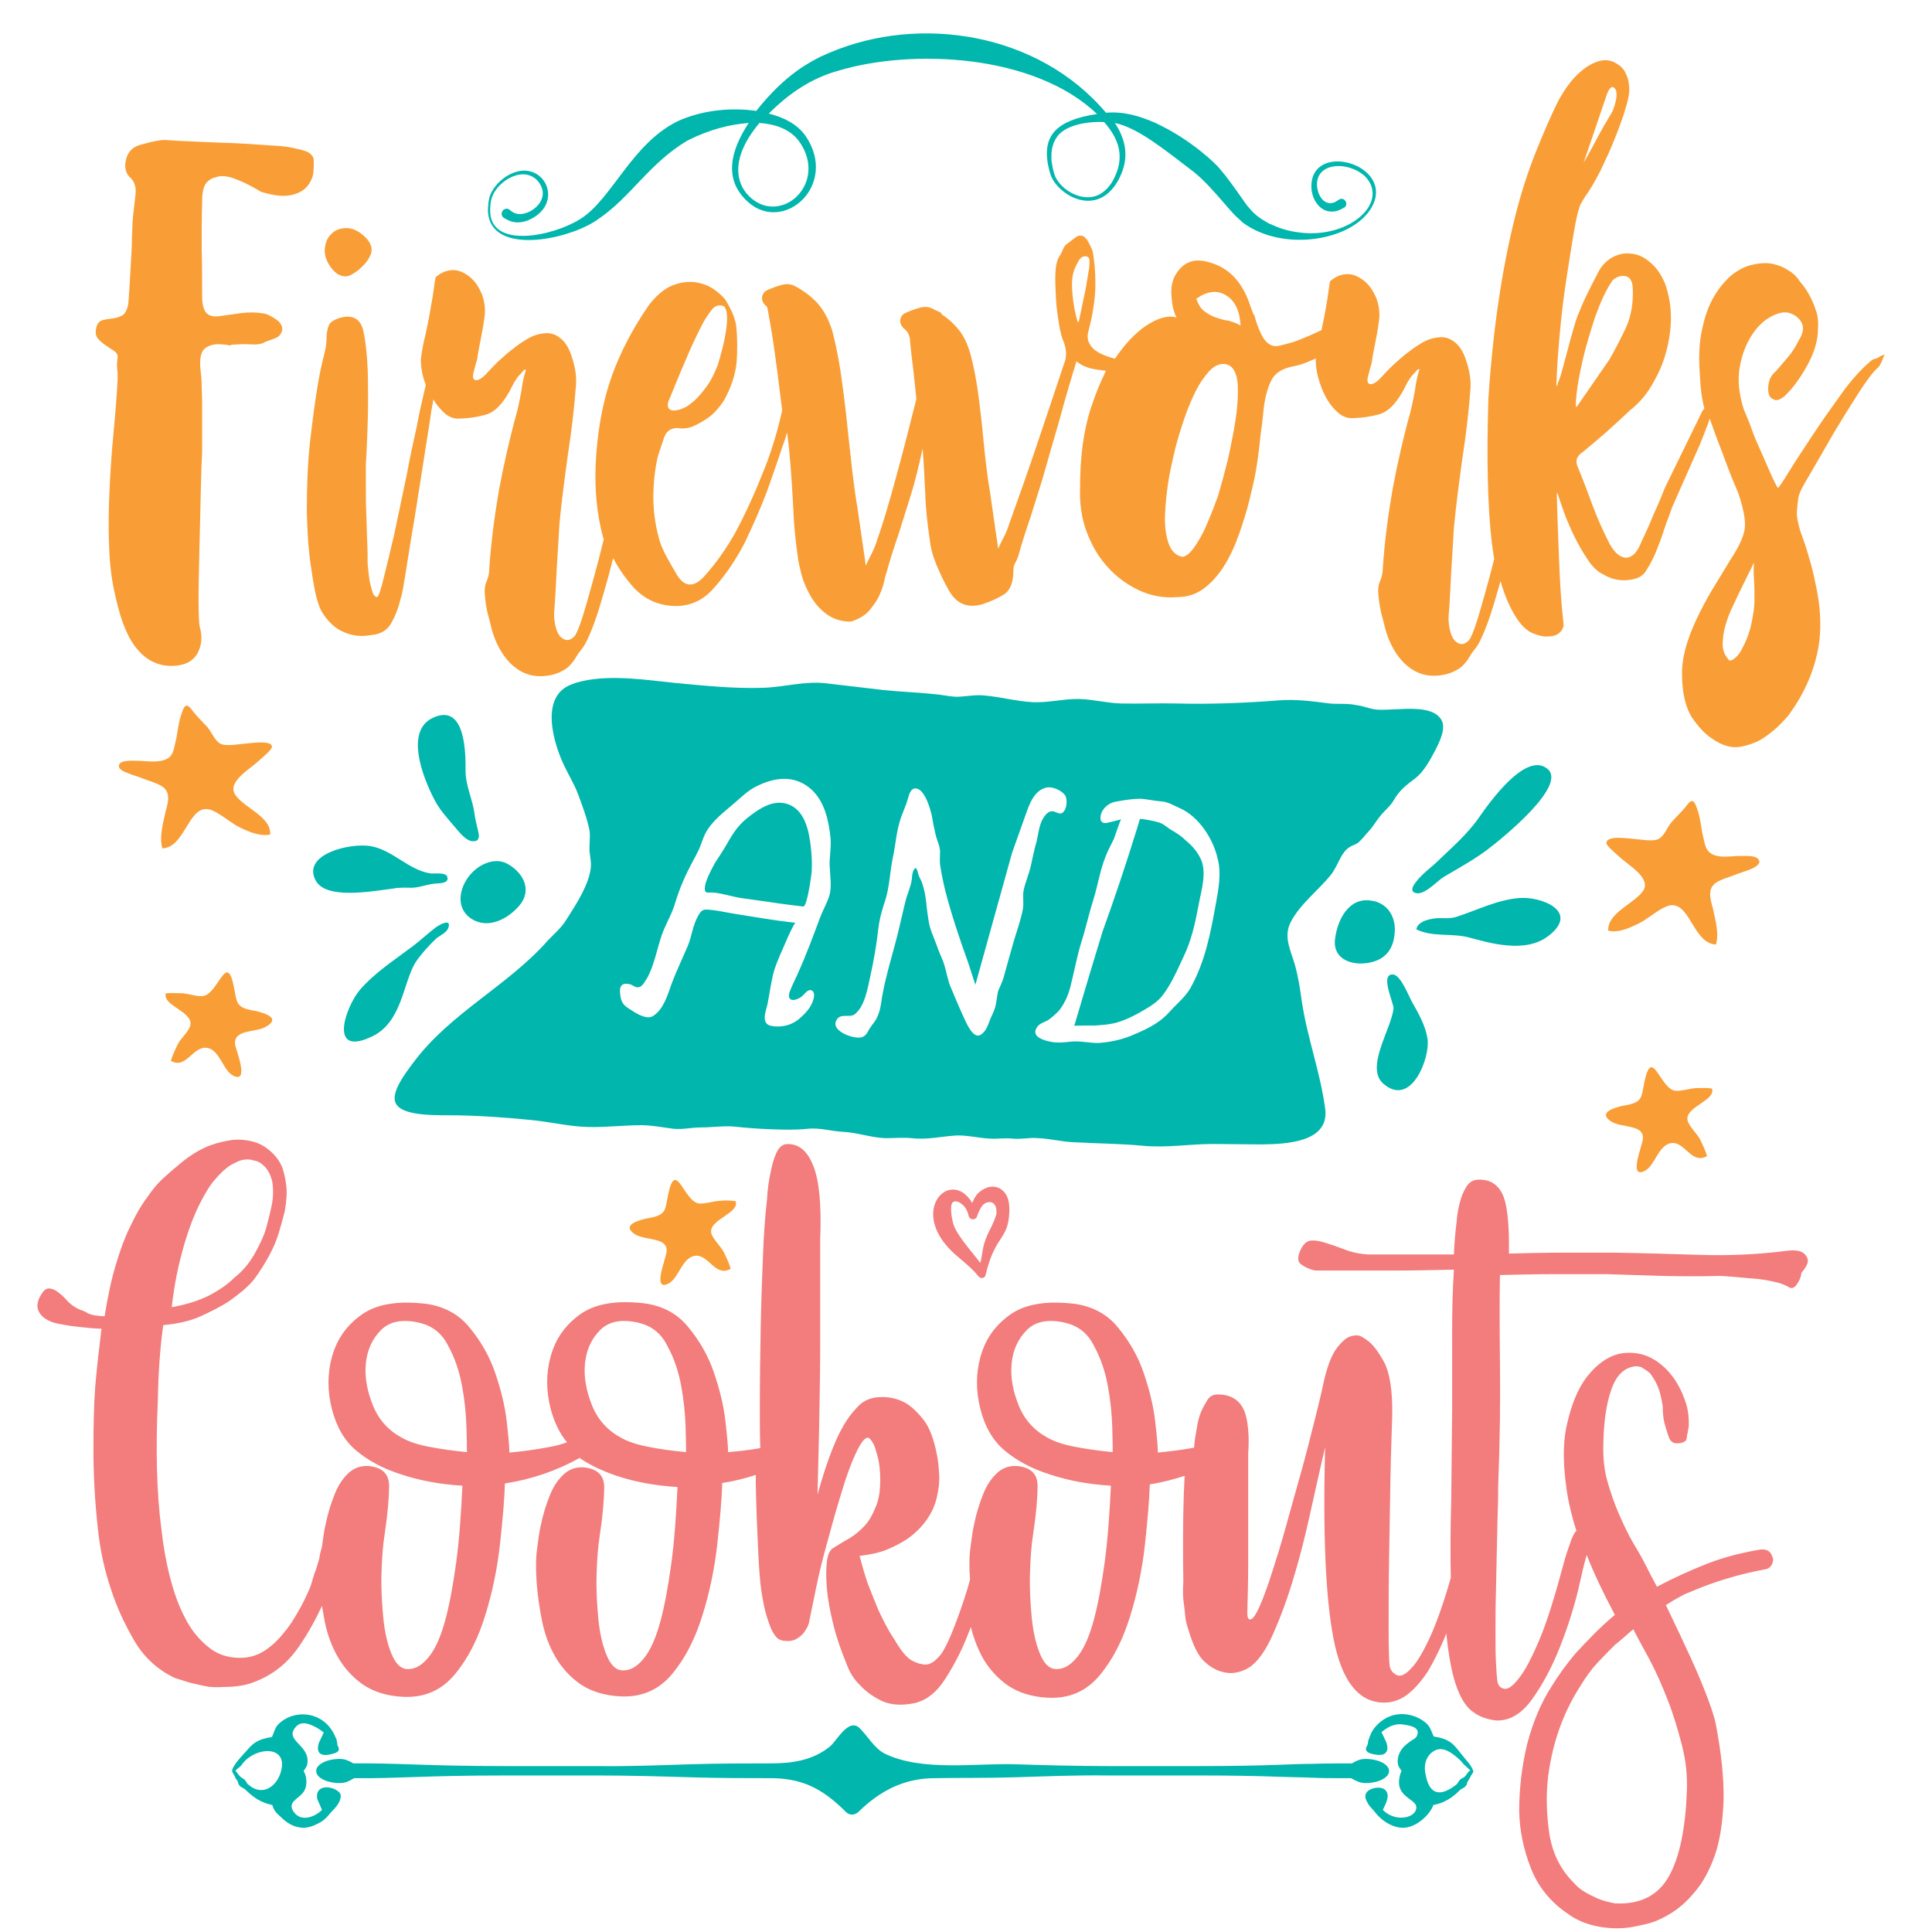<?xml version="1.0" encoding="utf-8"?>
<!-- Generator: Adobe Illustrator 18.0.0, SVG Export Plug-In . SVG Version: 6.00 Build 0)  -->
<!DOCTYPE svg PUBLIC "-//W3C//DTD SVG 1.1//EN" "http://www.w3.org/Graphics/SVG/1.1/DTD/svg11.dtd">
<svg version="1.1" id="Layer_1" xmlns="http://www.w3.org/2000/svg" xmlns:xlink="http://www.w3.org/1999/xlink" x="0px" y="0px"
	 viewBox="0 0 432 432" enable-background="new 0 0 432 432" xml:space="preserve">
<path fill="#F99E36" d="M68.9,41.4c-0.8,1.1-2,1.8-3.7,2.2c-1.7,0.4-3.9,0.2-6.8-0.7c-2.3-1.4-4.4-2.4-6.1-3
	c-1.7-0.6-3.1-0.7-4.2-0.2c-0.4,0-1,0.3-1.8,1c-0.7,0.7-1.1,2.1-1.1,4.2c-0.1,4-0.1,7.6-0.1,10.7c0.1,3.2,0.1,6.7,0.1,10.7
	c0,1.6,0.3,2.8,0.8,3.5c0.5,0.7,1.5,1.1,3,0.9c1.7-0.2,3.4-0.5,5-0.7c1.7-0.2,3.3-0.2,5,0.1c0.7,0.1,1.7,0.6,2.7,1.3
	c1.1,0.7,1.5,1.6,1.4,2.4c-0.2,0.9-0.7,1.5-1.5,1.8c-0.8,0.3-1.5,0.6-2.2,0.8C58.5,77,57.3,77.1,56,77c-1.3-0.1-2.8,0-4.6,0.1
	c0.4,0,0.5,0,0.2,0.1c-0.3,0.1-0.6,0-0.9-0.1c-1-0.1-1.8-0.2-2.6-0.1c-0.7,0.1-1.4,0.3-2,0.7c-0.6,0.4-1,1-1.2,1.9
	c-0.2,0.9-0.2,2.1,0,3.7c0.1,0.6,0.2,1.8,0.2,3.5c0.1,1.7,0.1,3.5,0.1,5.3c0,1.9,0,3.6,0,5.3c0,1.7,0,2.9,0,3.6
	c-0.1,1.7-0.2,4.7-0.3,8.8c-0.1,4.1-0.2,8.3-0.3,12.6c-0.1,4.3-0.2,8.2-0.2,11.7c0,3.5,0.1,5.5,0.3,6.2c0.6,2.1,0.4,4.1-0.6,5.9
	c-1.1,1.8-3,2.7-5.8,2.7c-2.9,0-5.4-1.2-7.4-3.5c-2.1-2.3-3.8-6.2-5-11.7c-0.9-3.6-1.4-7.5-1.5-11.7c-0.2-4.2-0.1-8.4,0.1-12.7
	c0.2-4.3,0.5-8.5,0.9-12.7c0.4-4.2,0.7-8,0.9-11.7c0-1,0-1.8-0.1-2.5c-0.1-0.7,0-1.6,0.1-2.7c0-0.5-0.3-0.9-0.9-1.3
	c-0.6-0.4-1.2-0.8-1.8-1.2c-0.6-0.4-1.2-0.9-1.7-1.5c-0.5-0.6-0.6-1.3-0.4-2.3c0.2-1,0.7-1.6,1.4-1.8c0.7-0.2,1.5-0.3,2.3-0.4
	c0.8-0.1,1.5-0.3,2.2-0.7c0.6-0.4,1.1-1.3,1.3-2.7c0.1-1.2,0.2-2.7,0.3-4.4c0.1-1.7,0.2-3.4,0.3-5.1c0.1-1.7,0.2-3.5,0.2-5.1
	c0.1-1.7,0.1-3.1,0.2-4.4c0.2-1.7,0.4-3.5,0.6-5.3c0.2-1.8-0.3-3.1-1.4-4c-0.9-1-1.1-2.3-0.7-3.9c0.4-1.6,1.4-2.7,3.1-3.2
	c0.9-0.2,1.8-0.5,2.7-0.7c1-0.2,1.9-0.4,2.9-0.4c4.1,0.3,8.2,0.4,12.3,0.6c4.2,0.1,8.3,0.4,12.5,0.7c0.6,0,1.4,0.1,2.2,0.2
	c0.9,0.1,1.7,0.3,2.6,0.5c0.9,0.2,1.7,0.4,2.3,0.7c0.6,0.3,1.1,0.8,1.3,1.4c0.1,0.6,0.1,1.5,0,2.7C70.1,39.2,69.7,40.3,68.9,41.4z
	 M77.3,61.8c0.5,0,1.1-0.2,1.8-0.7c0.7-0.4,1.3-0.9,1.9-1.5c0.6-0.6,1.1-1.2,1.5-1.9c0.4-0.7,0.6-1.3,0.6-1.8c0-1.1-0.6-2.2-1.9-3.3
	c-1.3-1.1-2.5-1.6-3.7-1.6c-1.5,0-2.7,0.5-3.5,1.4c-0.9,0.9-1.3,2.1-1.4,3.5c0,1.4,0.5,2.7,1.4,3.9C75,61.2,76.1,61.8,77.3,61.8z
	 M421.4,79.3c-0.2,0.5-0.5,1.1-0.7,1.7c-0.3,0.6-0.6,1.1-0.9,1.3c-1.1,1-2.5,2.9-4.3,5.7c-1.8,2.8-3.6,5.7-5.4,8.7
	c-2,3.5-4.2,7.3-6.6,11.4c-0.5,0.9-1,1.8-1.3,2.8c-0.2,1-0.3,2.1-0.4,3.3c-0.1,1.2,0.2,2.6,0.7,4.4c0.6,1.7,1.3,3.5,1.8,5.4
	c0.6,1.9,1.1,3.8,1.5,5.8c1.4,6,1.6,11.3,0.6,16c-1,4.7-3,9.3-6.1,13.6c-0.1,0.2-0.7,1-1.8,2.1c-1.1,1.2-2.4,2.3-4,3.4
	c-1.6,1.1-3.4,1.7-5.4,2.1c-2,0.3-4.1-0.3-6.2-1.8c-1.6-1-3.1-2.6-4.6-4.8c-1.4-2.2-2.2-5.5-2.2-9.9c0-2.1,0.4-4.3,1.1-6.6
	c0.7-2.3,1.7-4.6,2.8-6.8c1.1-2.2,2.3-4.4,3.5-6.3c1.2-2,2.4-3.9,3.4-5.6c1.8-2.7,2.9-5,3.2-6.8c0.3-1.8-0.2-4.5-1.4-8.1
	c-0.6-1.5-1.3-3-1.9-4.6c-0.6-1.6-1.2-3.1-1.8-4.8c-1-2.5-1.9-5-2.7-7.3c-0.1,0.4-0.3,0.8-0.4,1.2c-0.6,1.6-1.2,3.1-1.8,4.6l-6.2,14
	c-0.3,0.9-0.6,1.7-0.9,2.5c-0.3,0.8-0.6,1.6-0.9,2.5c-0.5,1.6-1.1,3.2-1.7,4.7c-0.6,1.5-1.3,2.9-2.2,4.3c-0.7,1.4-2.1,2.1-4.1,2.3
	c-2,0.2-3.8-0.2-5.5-1.2c-1.3-0.6-2.5-1.7-3.6-3.4c-1.1-1.6-2.1-3.4-3-5.2c-0.9-1.9-1.7-3.7-2.3-5.4c-0.6-1.7-1.1-3.1-1.4-4.1
	l-0.2-0.2c0.1,4.5,0.3,9.4,0.5,14.7c0.2,5.3,0.5,10.2,1,14.5c0.1,0.7-0.2,1.4-0.8,2c-0.6,0.6-1.5,0.9-2.5,0.9
	c-1,0.1-2.1-0.1-3.3-0.6c-1.2-0.4-2.2-1.3-3.2-2.5c-1.8-2.4-3.2-5.5-4.3-9.3c0,0,0,0.1,0,0.1c-1,3.5-1.9,6.7-2.9,9.4
	c-1,2.7-1.9,4.6-2.7,5.6c-0.5,0.6-1,1.3-1.4,2c-0.4,0.7-0.9,1.3-1.5,1.9c-0.6,0.6-1.5,1.1-2.5,1.5c-1,0.4-2.3,0.7-3.9,0.7
	c-2.5,0-4.6-0.9-6.6-2.8c-1.9-1.9-3.3-4.4-4.2-7.5c-0.3-1.2-0.6-2.5-1-3.9c-0.3-1.4-0.5-2.7-0.6-4.1c-0.1-1,0-2,0.4-2.9
	c0.4-0.9,0.6-1.9,0.6-2.9c0.4-6,1.2-11.9,2.2-17.7c1.1-5.8,2.4-11.6,4-17.3c0.4-1.6,0.7-3.2,1-4.8c0.2-1.6,0.5-3.1,1-4.6
	c-0.1-0.1-0.3-0.1-0.6,0.2c-0.2,0.3-0.5,0.6-1,1.1c-0.4,0.5-0.9,1.2-1.4,2.2c-1.8,3.7-3.8,5.9-5.9,6.5c-2.1,0.6-4.3,0.9-6.6,0.9
	c-1.1-0.1-2.1-0.6-3-1.5c-1-0.9-1.8-2-2.5-3.3c-0.7-1.3-1.2-2.7-1.6-4.1c-0.4-1.4-0.6-2.8-0.6-4.2c0-0.1,0-0.2,0.1-0.3
	c-0.3,0.2-0.6,0.3-0.9,0.4c-1.5,0.7-2.9,1.2-4.2,1.4c-2.5,0.5-4.1,1.5-4.9,3.1c-0.8,1.6-1.4,3.6-1.7,6.1c-0.2,2-0.4,3.7-0.6,5.1
	c-0.2,1.4-0.3,2.9-0.5,4.4c-0.2,1.5-0.4,3.1-0.7,4.8c-0.3,1.7-0.8,3.9-1.4,6.3c-0.6,2.5-1.4,5-2.3,7.6c-0.9,2.6-2,5-3.3,7.1
	c-1.3,2.1-2.8,3.8-4.5,5.1c-1.7,1.3-3.7,2-5.9,2c-3.2,0.3-6.2-0.3-8.9-1.6c-2.7-1.3-5.1-3.1-7-5.3c-2-2.2-3.5-4.9-4.6-7.9
	c-1.1-3-1.5-6.2-1.4-9.6c0-7,0.8-13,2.5-18.1c1-3,2.1-5.7,3.3-8.1c-1.2-0.1-2.5-0.3-3.7-0.6c-1.3-0.4-2.2-0.9-2.9-1.5
	c-1.2,3.9-2.5,8.2-3.8,13.1c-1.4,4.8-2.7,9.3-3.8,13.2c-0.9,2.9-1.8,5.7-2.7,8.6c-1,2.9-1.9,5.7-2.7,8.6c-0.2,0.6-0.5,1.2-0.7,1.6
	c-0.3,0.4-0.4,1-0.4,1.6c0,2.7-0.7,4.5-2.1,5.4c-1.4,0.9-3,1.6-4.8,2.2c-3.4,1-6-0.1-7.7-3.4c-1-1.7-1.8-3.5-2.6-5.4
	c-0.8-1.9-1.3-3.7-1.5-5.6c-0.5-3.4-0.9-6.7-1-10.1c-0.2-3.4-0.3-6.8-0.6-10.3c-1,4.6-1.9,8.1-2.7,10.6c-0.9,2.9-1.8,5.7-2.7,8.6
	c-1,2.9-1.9,5.7-2.7,8.6c-0.1,0.3-0.3,0.9-0.5,1.9c-0.2,1-0.6,2.1-1.1,3.2c-0.5,1.1-1.3,2.2-2.3,3.4c-1,1.1-2.4,1.9-4.1,2.4
	c-2.1,0-3.9-0.6-5.4-1.7c-1.5-1.1-2.7-2.5-3.6-4.1c-0.9-1.6-1.6-3.2-2-4.8c-0.4-1.6-0.7-2.8-0.8-3.8c-0.5-3.6-0.9-7.1-1-10.6
	c-0.2-3.5-0.4-7-0.7-10.6c-0.1-1.4-0.3-3.6-0.7-6.7c-0.3,1-0.6,2-1,3c-1.1,3.4-2.3,6.7-3.4,9.9c-1.5,4-3.2,7.8-5,11.6
	c-1.9,3.7-4.2,7.2-7,10.3c-2.3,2.7-5.3,4.1-8.8,4c-3.5-0.1-6.5-1.4-9-4c-1.9-2.1-3.5-4.4-4.7-6.7c-0.5,1.8-0.9,3.6-1.4,5.3
	c-1,3.5-1.9,6.7-2.9,9.4c-1,2.7-1.9,4.6-2.7,5.6c-0.5,0.6-1,1.3-1.4,2c-0.4,0.7-0.9,1.3-1.5,1.9c-0.6,0.6-1.5,1.1-2.5,1.5
	c-1,0.4-2.3,0.7-3.9,0.7c-2.5,0-4.6-0.9-6.6-2.8c-1.9-1.9-3.3-4.4-4.2-7.5c-0.3-1.2-0.6-2.5-1-3.9c-0.3-1.4-0.5-2.7-0.6-4.1
	c-0.1-1,0-2,0.4-2.9c0.4-0.9,0.6-1.9,0.6-2.9c0.4-6,1.2-11.9,2.2-17.7c1.1-5.8,2.4-11.6,4-17.3c0.4-1.6,0.7-3.2,1-4.8
	c0.2-1.6,0.5-3.1,1-4.6c-0.1-0.1-0.3-0.1-0.6,0.2c-0.2,0.3-0.5,0.6-1,1.1c-0.4,0.5-0.9,1.2-1.4,2.2c-1.8,3.7-3.8,5.9-5.9,6.5
	c-2.1,0.6-4.3,0.9-6.6,0.9c-1.1-0.1-2.1-0.6-3-1.5c-0.8-0.8-1.6-1.7-2.2-2.8c-0.1,0.6-0.2,1.3-0.4,2.2c-0.3,2.1-0.7,4.7-1.2,7.8
	c-0.5,3.1-1,6.5-1.6,10.2c-0.6,3.7-1.1,7.2-1.7,10.4c-0.5,3.3-1,6.2-1.4,8.8c-0.4,2.5-0.7,4.3-1,5.1c-0.5,2.1-1.2,3.9-2.1,5.5
	c-0.9,1.6-2.3,2.5-4.5,2.7c-2.2,0.4-4.3,0.2-6.2-0.7c-1.9-0.8-3.5-2.3-4.9-4.6c-0.6-1.1-1.1-2.7-1.5-4.7c-0.4-2-0.7-4.1-1-6.2
	c-0.3-2.2-0.5-4.3-0.6-6.4c-0.1-2.1-0.2-3.8-0.2-5c0-5.8,0.2-11,0.7-15.4c0.5-4.4,1-8.2,1.5-11.4c0.5-3.2,1-5.7,1.5-7.6
	c0.5-1.9,0.7-3.2,0.7-3.9c0-1.5,0.2-2.6,0.5-3.3c0.3-0.7,1-1.2,2.1-1.6c3-1,4.9-0.1,5.6,2.6c0.4,1.7,0.7,4,0.9,6.8
	c0.2,2.8,0.2,5.7,0.2,8.7c0,3-0.1,5.8-0.2,8.5c-0.1,2.7-0.2,4.6-0.3,5.9c0,1.1,0,2.7,0,4.8s0,4.2,0.1,6.3c0.1,2.2,0.1,4.3,0.2,6.2
	c0.1,2,0.1,3.5,0.1,4.7c0,0.6,0.1,1.4,0.2,2.3c0.1,0.9,0.2,1.8,0.4,2.6c0.2,0.8,0.4,1.5,0.6,2.1c0.3,0.6,0.6,0.8,0.9,0.8
	c0.3,0,0.8-1.4,1.5-4.3c0.7-2.9,1.5-6,2.3-9.5l2.9-13.8c0.7-3.9,1.5-7.4,2.2-10.6c0.5-2.7,1.1-5.4,1.7-7.9c0.1-0.5,0.2-0.9,0.3-1.3
	c-0.2-0.5-0.3-1-0.5-1.5c-0.4-1.4-0.6-2.8-0.6-4.2c0.2-1.7,0.5-3.5,1-5.4c0.4-1.9,0.8-3.7,1.1-5.6c0.2-1.1,0.4-2.3,0.6-3.4
	c0.2-1.2,0.3-2.5,0.6-4c1.1-1,2.3-1.5,3.6-1.6c1.3-0.1,2.6,0.4,3.9,1.4c1.3,1,2.2,2.4,2.9,4.1c0.6,1.7,0.8,3.5,0.5,5.2
	c-0.2,1.6-0.5,3.2-0.8,4.7c-0.3,1.5-0.6,3-0.8,4.5c-0.2,0.7-0.5,1.7-0.8,2.9c-0.3,1.2-0.1,1.8,0.6,1.8c0.6,0,1.4-0.5,2.4-1.6
	c1-1.1,1.8-1.9,2.4-2.5c1.1-1,2.1-1.9,3-2.6c0.9-0.7,1.9-1.5,3.1-2.2c1.5-1,3-1.5,4.6-1.6c1.6-0.1,3,0.6,4.2,2
	c0.9,1.1,1.5,2.6,2,4.4c0.5,1.8,0.7,3.5,0.6,5.1c-0.4,5.2-1,10.4-1.8,15.5c-0.7,5.1-1.4,10.3-1.9,15.5c-0.2,3.2-0.4,6.5-0.6,9.9
	c-0.2,3.4-0.3,6.7-0.6,10.1v0.9c0.2,2.5,0.8,4.1,1.8,4.8c1,0.7,1.9,0.5,2.8-0.5c0.4-0.5,1-1.9,1.7-4.1c0.7-2.2,1.5-5,2.4-8.3
	c0.8-2.9,1.6-5.9,2.4-9.2c-0.3-0.9-0.5-1.8-0.7-2.7c-1.1-5-1.4-10.4-1-16.1c0.5-6.8,1.7-12.8,3.6-18c1.9-5.2,4.6-10.4,8.2-15.6
	c1.7-2.2,3.5-3.7,5.3-4.4c1.8-0.7,3.5-0.9,5-0.7c1.5,0.2,2.9,0.7,4.1,1.5c1.2,0.8,2,1.6,2.6,2.3c0.5,0.7,1,1.7,1.5,2.7
	c0.5,1.1,0.8,2.1,1,3.1c0.3,2.9,0.3,5.7,0.1,8.4c-0.3,2.7-1.2,5.5-2.8,8.4c-0.3,0.5-0.8,1.2-1.5,2c-0.7,0.8-1.5,1.6-2.5,2.2
	c-1,0.7-2,1.2-3.1,1.7c-1.1,0.4-2.2,0.5-3.3,0.3c-1.5,0-2.5,0.7-3,2.1c-0.5,1.4-0.9,2.8-1.4,4.2c-0.5,2.1-0.9,4.8-1,8.2
	c-0.1,3.4,0.3,6.8,1.3,10.4c0.4,1.4,1,2.7,1.7,4c0.7,1.3,1.5,2.6,2.3,4c0.9,1.4,1.8,2.1,2.9,2.1c1.1,0,2.2-0.7,3.4-2.1
	c2.6-2.9,4.7-6,6.6-9.3c2.6-4.8,4.8-9.8,6.8-14.9c1.6-4.1,2.8-8.3,3.8-12.6c-0.3-2.6-0.7-5.3-1-8c-0.5-3.9-1-7.4-1.5-10.4
	c-0.5-3-0.8-4.6-0.9-4.8c-0.9-0.7-1.2-1.5-1.1-2.2c0.1-0.7,0.5-1.2,1.1-1.5c1.1-0.5,2.2-0.9,3.3-1.2c1.1-0.3,2.1-0.2,3,0.3
	c1.9,1,3.6,2.3,5,3.8c1.4,1.6,2.5,3.6,3.3,6.2c0.6,2.2,1.2,5.1,1.8,8.7c0.5,3.5,1,7.2,1.4,11c0.4,3.8,0.8,7.5,1.2,11
	c0.4,3.5,0.8,6.4,1.2,8.7l1.9,13.1c0.4-1,0.9-1.9,1.3-2.7c0.4-0.8,0.8-1.7,1.1-2.7c1.3-3.6,2.7-8.3,4.3-14.2
	c1.6-5.8,3.1-11.7,4.6-17.7c-0.2-2.2-0.5-4.4-0.7-6.6c-0.3-2.2-0.5-4.2-0.7-6.1c0-1.2-0.4-2.2-1.1-2.8c-0.9-0.7-1.2-1.5-1.1-2.2
	c0.1-0.7,0.5-1.2,1.1-1.5c1.1-0.5,2.2-0.9,3.3-1.2c1.1-0.3,2.1-0.2,3,0.3c0.2,0.1,0.5,0.3,0.8,0.4c0.3,0.1,0.6,0.3,0.8,0.4v-0.2
	c0,0.1,0.1,0.3,0.3,0.6c1.5,1,2.8,2.2,3.9,3.6c1.1,1.4,1.9,3.2,2.5,5.3c0.6,2.2,1.1,4.7,1.5,7.3c0.4,2.6,0.7,5.3,1,7.9
	c0.3,2.7,0.5,5.3,0.8,7.9c0.3,2.6,0.6,5,1,7.3l1.9,13.1c0.4-1,0.9-1.9,1.3-2.7c0.4-0.8,0.8-1.7,1.1-2.7c2-5.6,4.2-11.7,6.4-18.3
	c2.2-6.6,4.3-12.7,6.2-18.5c0.3-1.2,0.2-2.5-0.3-3.9c-0.4-0.9-0.8-2.2-1.1-4.1c-0.3-1.9-0.6-3.8-0.7-5.9s-0.2-4-0.1-5.8
	c0.1-1.8,0.5-3.1,1.1-3.8c0.2-0.4,0.4-0.8,0.6-1.3c0.2-0.5,0.5-0.9,0.8-1.1c0.5-0.4,1.1-0.8,1.7-1.3c0.6-0.5,1.1-0.7,1.7-0.6
	c0.5,0.1,1,0.6,1.4,1.3c0.4,0.7,0.7,1.4,1,2.1c0.5,2.7,0.7,5.7,0.6,8.8c-0.2,3.1-0.7,6.1-1.5,9c-0.3,1.1-0.3,2.1,0.2,2.9
	c0.4,0.8,1.1,1.5,2,2c0.9,0.5,1.9,0.9,3,1.2c0.2,0.1,0.4,0.1,0.7,0.2c0.2-0.3,0.5-0.7,0.7-1c2.3-3.2,4.7-5.5,7.1-6.9
	c2.4-1.4,4.4-1.8,6-1.3c-0.1-0.1-0.3-0.5-0.5-1.1c-0.2-0.6-0.4-1.3-0.5-2.1c-0.1-0.8-0.2-1.7-0.2-2.7c0-1,0.2-2,0.6-3
	c1.7-3.4,4.3-4.5,7.7-3.5c4.3,1.1,7.3,4.1,9.1,9c0.2,0.6,0.4,1.2,0.6,1.7c0.2,0.5,0.3,0.9,0.6,1.3c0.5,1.9,1.1,3.3,1.6,4.3
	c0.5,1,1.1,1.7,1.8,2.1c0.6,0.4,1.4,0.5,2.2,0.3c0.9-0.2,1.9-0.5,3-0.8c1.2-0.4,2.4-0.9,3.8-1.5c0.9-0.4,1.8-0.8,2.6-1.2
	c0.2-1.2,0.5-2.3,0.7-3.5c0.2-1.1,0.4-2.3,0.6-3.4c0.2-1.2,0.3-2.5,0.6-4c1.1-1,2.3-1.5,3.6-1.6c1.3-0.1,2.6,0.4,3.9,1.4
	c1.3,1,2.2,2.4,2.9,4.1c0.6,1.7,0.8,3.5,0.5,5.2c-0.2,1.6-0.5,3.2-0.8,4.7c-0.3,1.5-0.6,3-0.8,4.5c-0.2,0.7-0.5,1.7-0.8,2.9
	c-0.3,1.2-0.1,1.8,0.6,1.8c0.6,0,1.4-0.5,2.4-1.6c1-1.1,1.8-1.9,2.4-2.5c1.1-1,2.1-1.9,3-2.6c0.9-0.7,1.9-1.5,3.1-2.2
	c1.5-1,3-1.5,4.6-1.6c1.6-0.1,3,0.6,4.2,2c0.9,1.1,1.5,2.6,2,4.4c0.5,1.8,0.7,3.5,0.6,5.1c-0.4,5.2-1,10.4-1.8,15.5
	c-0.7,5.1-1.4,10.3-1.9,15.5c-0.2,3.2-0.4,6.5-0.6,9.9c-0.2,3.4-0.3,6.7-0.6,10.1v0.9c0.2,2.5,0.8,4.1,1.8,4.8
	c1,0.7,1.9,0.5,2.8-0.5c0.4-0.5,1-1.9,1.7-4.1c0.7-2.2,1.5-5,2.4-8.3c0.5-1.8,1-3.7,1.5-5.7c-0.2-1.1-0.3-2.2-0.5-3.4
	c-1-8.4-1.2-19.2-0.8-32.5c0.6-9,1.5-16.9,2.6-23.9c1.1-7,2.4-13.1,3.8-18.4c1.4-5.3,3-9.9,4.6-13.8c1.6-3.9,3.1-7.4,4.6-10.4
	c1.6-2.9,3.2-5,4.7-6.3c1.5-1.4,3-2.2,4.3-2.6c1.3-0.4,2.5-0.3,3.5,0.2c1,0.5,1.8,1.1,2.3,1.9c0.5,0.9,0.9,1.8,1,2.9
	c0.2,1.1,0.1,2.1-0.1,3.1c-0.1,0.7-0.5,2-1,3.7c-0.6,1.7-1.3,3.7-2.2,5.9c-0.9,2.2-1.9,4.4-3,6.7c-1.2,2.3-2.3,4.3-3.5,5.9
	c-0.2,0.4-0.5,0.8-0.7,1.2c-0.3,0.4-0.5,0.9-0.6,1.4c-0.3,0.7-0.7,2.5-1.2,5.4c-0.5,2.9-1,6.2-1.6,10c-0.6,3.8-1.1,7.9-1.5,12.2
	c-0.4,4.4-0.7,8.4-0.8,12.1c0.2,0,0.3-0.2,0.3-0.6c0.3-0.6,0.7-1.7,1.1-3.3c0.4-1.6,0.9-3.2,1.3-4.8c0.4-1.7,0.9-3.2,1.3-4.7
	c0.4-1.4,0.8-2.5,1.1-3.1c0.6-1.6,1.3-3.1,2-4.5c0.7-1.4,1.4-2.8,2.2-4.3c0.7-1.5,1.8-2.6,3.1-3.4c1.3-0.7,2.7-1.1,4.2-0.9
	c1.5,0.1,2.9,0.7,4.3,1.9c1.4,1.1,2.5,2.7,3.4,4.8c0.7,2,1.2,4.2,1.3,6.7c0.1,2.5-0.2,5-0.8,7.6c-0.6,2.6-1.6,5.2-3,7.6
	c-1.3,2.5-3.1,4.7-5.4,6.5c-1.7,1.6-3.4,3.2-5.1,4.7c-1.7,1.5-3.5,3-5.3,4.5c-1.4,0.9-1.8,1.9-1.3,3.2c1.2,2.9,2.3,5.8,3.4,8.8
	c1.1,3,2.4,5.8,3.8,8.6c1.2,2.1,2.4,3.1,3.8,3.1c1.3-0.1,2.4-1.2,3.3-3.5c1-2.1,1.9-4.1,2.7-6.1c0.9-1.9,1.7-3.9,2.6-6.1l8.3-17
	c0.2-0.2,0.3-0.5,0.5-0.7c-0.6-2.2-0.9-4.7-1-7.3c-0.3-4-0.2-7.4,0.5-10.4c0.6-2.9,1.5-5.4,2.7-7.4c1.2-2,2.5-3.5,3.9-4.7
	c1.4-1.1,2.9-1.9,4.2-2.2c1.9-0.5,3.6-0.6,5-0.3c1.4,0.3,2.5,0.8,3.4,1.4c1.1,0.6,2,1.5,2.7,2.6c0.9,1,1.6,2.1,2.2,3.2
	c0.5,1,1,2.1,1.4,3.4c0.4,1.2,0.5,2.5,0.4,3.9c0,2.6-0.8,5.3-2.4,8.2c-1.6,2.9-3.3,5.2-5.1,6.9c-0.9,0.7-1.6,1-2.2,0.8
	c-0.6-0.2-1.1-0.6-1.3-1.3c-0.2-0.7-0.2-1.5,0-2.5c0.2-1,0.7-1.9,1.6-2.6c1.2-1.4,2.1-2.5,2.8-3.3c0.7-0.8,1.5-2,2.3-3.6
	c1.1-1.7,1.2-3.1,0.5-4.2c-0.7-1.1-1.7-1.7-2.9-2c-1.1-0.2-2.4,0.1-4,1c-1.6,0.9-3,2.3-4.2,4.2c-1.2,1.9-2.1,4.2-2.6,7
	s-0.2,5.9,0.9,9.4c0.7,1.7,1.4,3.3,1.9,4.8c0.5,1.4,1.1,2.8,1.7,4.1c0.6,1.3,1.2,2.7,1.8,4.1c0.6,1.4,1.3,3,2.2,4.6
	c0.1,0.1,0.9-1,2.3-3.3c1.4-2.3,3.2-5,5.3-8.2c2.1-3.2,4.3-6.3,6.6-9.5c2.3-3.2,4.5-5.6,6.4-7.2c0.4-0.4,0.8-0.6,1.2-0.7
	c0.4-0.1,0.8-0.3,1.2-0.6L421.4,79.3z M354.1,36.4c1.5-2.6,2.6-4.7,3.4-6.2c0.8-1.5,1.5-2.7,2-3.5c0.5-0.9,0.9-1.5,1.1-1.9
	c1-2.6,1.1-4.3,0.5-5c-0.6-0.7-1.2-0.3-1.8,1.3L354.1,36.4z M149.6,91.4c0.4,0.4,1,0.5,1.8,0.3c0.2,0,0.6-0.1,1.3-0.4
	c0.6-0.2,1.4-0.7,2.3-1.5c0.9-0.7,1.8-1.8,2.8-3.1c1-1.3,1.9-3,2.7-5.1c1.2-3.9,1.8-6.8,2-9c0.2-2.1,0-3.5-0.6-4.1
	c-1.2-0.5-2.2-0.1-3,1.1c-0.9,1.2-1.5,2.2-1.9,3c-1.4,2.7-2.7,5.5-3.8,8.2c-1.2,2.7-2.3,5.5-3.5,8.4
	C149.2,90.2,149.2,90.9,149.6,91.4z M243.4,60.7c0.1-0.4,0.2-1,0.2-2c0.1-0.9-0.2-1.4-0.9-1.4c-0.6,0-1.1,0.3-1.5,1
	c-0.4,0.7-0.7,1.3-0.9,1.8c-0.4,1-0.6,2.1-0.6,3.4c0,1.2,0.1,2.5,0.3,3.9c0.2,1.5,0.5,3,1,4.7l0.2-0.2c0,0.1,0.1-0.3,0.3-1.3
	c0.3-1.6,0.7-3.2,1-4.8C242.9,64.1,243.1,62.4,243.4,60.7z M276.8,87.3c0-2.1-0.3-3.7-1-4.7c-0.6-0.9-1.5-1.3-2.6-1.2
	c-1.1,0.1-2.3,0.8-3.4,2.3c-1.2,1.4-2.3,3.3-3.4,5.8c-1.1,2.5-2,5.2-2.9,8.2c-0.9,3-1.5,6-2.1,9c-0.5,3-0.8,5.8-0.9,8.4
	c-0.1,2.5,0.2,4.7,0.8,6.4c0.6,1.7,1.6,2.7,3,3c0.7,0,1.6-0.6,2.5-1.8c0.9-1.2,1.7-2.6,2.5-4.2c0.7-1.6,1.4-3.2,2-4.8
	c0.6-1.6,1-2.6,1.2-3.3c0.7-2.4,1.4-5,2.1-7.8c0.6-2.9,1.2-5.6,1.6-8.3C276.6,91.9,276.8,89.5,276.8,87.3z M277.4,72.8
	c-0.2-3.4-1.3-5.6-3.3-6.8c-2-1.2-4.2-0.9-6.6,0.8c0.4,1.2,1,2.2,1.8,2.8c0.8,0.6,1.7,1.1,2.6,1.4c0.9,0.3,1.8,0.6,2.8,0.7
	C275.7,72,276.6,72.3,277.4,72.8z M352.6,90.9c0.4-0.6,1-1.4,1.6-2.3c0.6-0.9,1.3-1.9,2-2.9c0.7-1,1.4-2,2-2.9
	c0.6-0.9,1.2-1.7,1.6-2.3c1.4-2.4,2.6-4.8,3.8-7.3c1.1-2.5,1.6-5.3,1.5-8.4c0-1.1-0.2-1.9-0.6-2.4c-0.4-0.5-0.9-0.7-1.5-0.7
	c-0.6,0-1.1,0.1-1.6,0.4c-0.5,0.3-0.8,0.5-0.9,0.7c-1.4,2-2.6,4.7-3.8,8c-1.1,3.4-2.1,6.6-2.8,9.7c-0.7,3.1-1.2,5.7-1.4,7.8
	C352.3,90.4,352.3,91.3,352.6,90.9z M392.2,129.6c-0.1-1.4-0.1-2.7,0-3.8l-3.5,7.1c-0.3,0.7-0.8,1.7-1.4,3c-0.6,1.2-1.1,2.6-1.5,4
	c-0.4,1.4-0.6,2.8-0.6,4.2c0,1.4,0.5,2.5,1.4,3.5c0.2,0.2,0.7,0.1,1.4-0.5c0.7-0.6,1.1-1.2,1.4-1.8c1.1-2,1.8-3.9,2.2-5.8
	c0.4-1.9,0.7-3.6,0.7-5.3C392.3,132.6,392.3,131,392.2,129.6z M54.6,166.3c-1.5,0.1-4.3,0.7-5.5-0.1c-1.2-0.8-1.8-2.6-2.8-3.7
	c-1-1.1-2.1-2.1-3.1-3.4c-1.6-2.2-2-1.5-2.8,1.1c-0.6,1.9-0.7,3.9-1.2,5.9c-0.4,1.8-0.6,3.2-2.4,3.8c-1.8,0.7-4.5,0.2-6.4,0.2
	c-0.9,0-3.5-0.2-3.8,1c-0.2,0.7,0.7,1.3,1.8,1.7c1.2,0.5,2.6,0.9,3.1,1.1c1.3,0.6,4.3,1.3,5.3,2.4c1.5,1.5,0.5,4,0.1,5.7
	c-0.5,2.4-1.3,5.2-0.6,7.7c4.9-0.2,5.7-8.8,9.8-8.8c2.1,0,5.4,3.1,7.3,4c2,1,4.7,2.2,7,1.7c0.3-4-5.8-5.9-7.8-8.9
	c-1.9-2.9,3.3-5.7,5.4-7.7c0.5-0.5,2.8-2.3,2.8-3C60.9,165.4,55.9,166.2,54.6,166.3z M58.1,226.3c-0.6-0.2-1.3-0.3-1.8-0.4
	c-3.6-0.7-3.3-1.8-4-5.2c-1.6-8.2-3.5,1.6-6.9,2c-1.4,0.2-3.1-0.5-4.6-0.6c-1.3,0-2.5-0.1-3.7,0c-0.9,2.6,5.6,4,5.5,6.8
	c0,1.4-2.2,3.3-2.8,4.5c-0.6,1.2-1.2,2.5-1.6,3.8c3.4,2,4.9-3.3,8-2.9c2.9,0.3,3.6,5,5.9,6.2c3.7,1.9,0.8-5.4,0.5-6.8
	c-0.6-3.7,4.7-2.7,7-4.2C62.3,227.9,60.2,226.9,58.1,226.3z M389.7,191.4c-2-0.1-4.6,0.5-6.4-0.2c-1.8-0.7-2-2-2.4-3.8
	c-0.5-1.9-0.6-4-1.2-5.9c-0.8-2.5-1.2-3.3-2.8-1.1c-1,1.3-2.1,2.2-3.1,3.4c-1,1.1-1.5,2.9-2.8,3.7c-1.2,0.8-4,0.2-5.5,0.1
	c-1.3-0.1-6.3-0.9-6.3,0.9c0,0.7,2.3,2.5,2.8,3c2.1,2,7.3,4.8,5.4,7.7c-2,2.9-8,4.9-7.8,8.9c2.3,0.6,5-0.7,7-1.7
	c1.9-0.9,5.2-4,7.3-4c4.1,0,4.9,8.6,9.8,8.8c0.7-2.5-0.1-5.3-0.6-7.7c-0.4-1.7-1.4-4.2,0.1-5.7c1-1.1,4-1.8,5.3-2.4
	c0.5-0.2,1.9-0.6,3.1-1.1c1.1-0.5,1.9-1.1,1.8-1.7C393.1,191.2,390.6,191.4,389.7,191.4z M379.2,243.3c-1.4,0.1-3.2,0.7-4.6,0.6
	c-3.4-0.4-5.2-10.2-6.9-2c-0.7,3.3-0.3,4.5-4,5.2c-0.5,0.1-1.2,0.2-1.8,0.4c-2.1,0.6-4.2,1.6-1.6,3.3c2.4,1.5,7.7,0.5,7,4.2
	c-0.2,1.4-3.2,8.7,0.5,6.8c2.3-1.2,3-5.8,5.9-6.2c3.1-0.4,4.5,4.9,8,2.9c-0.4-1.3-1-2.6-1.6-3.8c-0.6-1.2-2.8-3.2-2.8-4.5
	c-0.1-2.8,6.4-4.2,5.5-6.8C381.7,243.2,380.5,243.3,379.2,243.3z M160.9,268.5c-1.4,0.1-3.2,0.7-4.6,0.6c-3.4-0.4-5.2-10.2-6.9-2
	c-0.7,3.3-0.3,4.5-4,5.2c-0.5,0.1-1.2,0.2-1.8,0.4c-2.1,0.6-4.2,1.6-1.6,3.3c2.4,1.5,7.7,0.5,7,4.2c-0.2,1.4-3.2,8.7,0.5,6.8
	c2.3-1.2,3-5.8,5.9-6.2c3.1-0.4,4.5,4.9,8,2.9c-0.4-1.3-1-2.6-1.6-3.8c-0.6-1.2-2.8-3.2-2.8-4.5c-0.1-2.8,6.4-4.2,5.5-6.8
	C163.4,268.4,162.2,268.4,160.9,268.5z"/>
<path fill="#00B6AD" d="M297.3,157.3c-3.9-0.5-7.5-1-11.3-0.7c-7.6,0.6-15.4,0.9-23,0.7c-4.1-0.1-8.3,0.1-12.4,0
	c-3.1-0.1-6.1-0.9-9.2-1c-3.5-0.1-7,0.9-10.6,0.7c-3.6-0.2-7.2-1.2-10.8-1.5c-2.1-0.2-4.2,0.3-6.3,0.3c-1.7-0.1-3.3-0.5-4.9-0.6
	c-3.7-0.4-7.4-0.5-11.2-0.9c-4.3-0.5-8.5-1-12.8-1.5c-4.9-0.6-9.6,0.9-14.4,1c-6.5,0.2-13.1-0.5-19.5-1.1c-6-0.6-14-1.9-20.7-0.4
	c-0.8,0.2-1.6,0.4-2.3,0.7c-7.3,2.6-4.2,13.1-1.7,18.3c1,2.1,2.3,4.2,3.1,6.4c0.9,2.4,2,5.4,2.5,7.9c0.3,1.8-0.2,3.6,0.1,5.4
	c0.3,2.1,0.4,2.8-0.2,5c-1,3.4-3.2,6.7-5.1,9.7c-1.1,1.8-2.7,3.1-4.1,4.6c-8.9,10.1-21.8,16.2-30,27.2c-1.8,2.4-5.4,7-3.9,9.4
	c1.8,2.9,9.9,2.4,14,2.5c5.3,0.1,10.5,0.5,15.8,1c4.4,0.4,8.8,1.5,13.1,1.6c4,0.1,7.9-0.4,11.9-0.4c2.4,0,4.8,0.5,7.2,0.8
	c2.1,0.2,4-0.3,6.1-0.3c2.5,0,5-0.4,7.4-0.2c2.8,0.3,5.3,0.5,8.2,0.6c2.9,0.1,5.4,0.2,8.3-0.1c2.7-0.3,5.4,0.6,8.2,0.7
	c3.1,0.2,6.1,1.3,9.2,1.4c2.1,0,3.8-0.2,5.9,0c3.4,0.4,6.6-0.4,9.9-0.6c2.5-0.1,5.1,0.6,7.6,0.7c1.7,0.1,3.3-0.2,5,0
	c2.1,0.2,3.7-0.3,5.8-0.1c2.6,0.1,5.1,0.8,7.8,0.9c5.3,0.3,10.2,0.3,15.6,0.8c5.2,0.5,10.4-0.4,15.6-0.4c3.7,0,7.3,0.1,11,0.1
	c5.3-0.1,15.2-0.4,14.1-8.1c-1.1-8.1-4-15.8-5.2-23.8c-0.4-2.9-0.8-5.6-1.6-8.4c-0.9-3.1-2.5-6-1-9.2c2-4.1,6.3-7.3,9.1-10.8
	c1.6-2,2.2-5,4.2-6.2c0.6-0.4,1.2-0.5,1.8-0.9c0.4-0.3,0.9-0.9,1.3-1.3c0.6-0.8,1.5-1.6,2.1-2.5c0.7-1,1.3-1.9,2.1-2.8
	c0.9-1,1.8-1.7,2.5-2.9c1.4-2.4,2.8-3.4,4.9-5c1.8-1.4,3.2-3.9,4.3-6c1.1-2.1,2.7-5.3,1.4-7.2c-2.3-3.4-9.1-2-13.8-2.1
	c-1.8,0-3.2-0.8-5-1C301.3,157.2,299.3,157.5,297.3,157.3z M185.5,200.1c-0.5,1.7-1.5,3.4-2.1,5c-1.6,4.3-3.2,8.6-5.1,12.8
	c-0.6,1.3-1.2,2.5-1.7,3.8c-0.8,2.3,1.1,2.3,2.7,1.1c0.5-0.4,1.2-1.5,1.9-1.4c1,0.1,0.9,1.3,0.7,2c-0.5,1.9-1.9,3.3-3.3,4.5
	c-1.7,1.4-4,1.9-6.1,1.5c-2.4-0.4-1.3-3.2-0.9-4.8c0.5-2.5,0.8-5.1,1.5-7.6c0.7-2.2,1.8-4.5,2.7-6.6c0.1-0.3,1.8-4.1,2.1-4.1l-0.4,0
	c-4.5-0.5-9-1.3-13.4-2c-1.9-0.3-3.9-0.8-5.8-0.9c-1.2-0.1-1.6,0.3-2.2,1.4c-1.2,2.1-1.4,4.5-2.3,6.7c-1.2,2.8-2.5,5.5-3.6,8.4
	c-0.9,2.5-1.8,5.8-4.2,7.3c-1.4,0.8-3.4-0.4-4.8-1.3c-1.5-0.9-2.3-1.5-2.5-3.4c-0.3-1.9,0.2-2.9,2.2-2.4c0.7,0.2,1.3,0.9,2.1,0.6
	c0.7-0.2,1.3-1.4,1.7-2c1.6-2.9,2.2-6.5,3.3-9.7c0.9-2.5,2.3-4.7,3-7.2c1-3.3,2.3-6.2,3.9-9.2c0.3-0.6,0.7-1.2,1-1.9
	c0.8-1.4,1.1-2.9,1.8-4.3c1.5-2.9,4.2-4.8,6.6-6.9c1.4-1.2,2.8-2.6,4.5-3.5c4.2-2.2,8.8-2.9,12.6,0.5c3,2.7,3.9,7,4.3,10.8
	c0.2,1.9-0.2,4-0.2,6C185.6,195.8,186,198.2,185.5,200.1z M230.5,193.6c-0.4,1.8-1.2,3.6-1.6,5.4c-0.3,1.5,0.1,2.9-0.2,4.4
	c-0.5,2.4-1.3,4.7-2,7c-0.8,2.7-1.5,5.4-2.3,8.2c-0.3,1-0.7,1.8-1.1,2.7c-0.4,1.1-0.4,2.5-0.7,3.6c-0.2,1-0.7,1.9-1.1,2.8
	c-0.5,1.2-0.9,2.8-2.1,3.6c-1.7,1.3-3.3-2.5-3.9-3.8c-1.1-2.4-2.1-4.8-3.1-7.2c-0.6-1.7-0.9-3.6-1.5-5.3c-0.5-1.2-1-2.3-1.4-3.5
	c-0.7-1.9-1.6-3.7-1.9-5.8c-0.2-1.4-0.4-2.7-0.5-4c-0.2-1.5-0.4-2.8-0.9-4.2c-0.2-0.7-0.6-1.2-0.8-1.8c-0.2-0.6-0.2-1.1-0.6-1.6
	c-0.7,0.1-0.9,1.8-0.9,2.4c-0.2,1.7-1,3.3-1.4,4.9c-0.5,1.9-0.9,3.9-1.4,5.9c-1.2,5.2-3,10.5-3.9,15.8c-0.2,1.5-0.4,2.9-1,4.2
	c-0.4,1-1.1,1.7-1.7,2.6c-0.5,0.8-0.7,1.6-1.7,2c-1.6,0.6-6.8-1.2-5.9-3.5c0.8-2.1,3-0.7,4.2-1.6c2.3-1.8,2.9-5.8,3.5-8.5
	c0.8-3.6,1.4-7.1,1.8-10.7c0.2-1.7,0.6-3.3,1.1-4.9c0.2-0.6,0.4-1.3,0.6-1.9c0.8-2.8,0.9-5.9,1.5-8.8c0.7-3.2,0.8-6.2,1.9-9.3
	c0.4-1.1,0.8-2,1.2-3.1c0.3-0.8,0.6-2.8,1.5-3.2c2.4-0.9,3.9,4.7,4.2,6.2c0.2,1.3,0.5,2.7,0.8,4c0.3,1.3,1,2.6,1,3.9
	c0,1-0.1,1.8,0,2.8c0.3,2,0.7,4,1.2,6c1.4,5.4,3.2,10.7,5.1,16c0.9,2.7,1.4,4.4,1.6,4.9l8.2-29.5c1-2.9,2.1-5.8,3.1-8.7
	c0.8-2.3,1.9-5.3,4.6-5.9c1.4-0.3,3.5,0.7,4.2,1.8c0.6,1,0.3,3.7-1,4c-0.5,0.1-1.3-0.5-1.9-0.5c-0.8,0-1.4,0.6-1.8,1.2
	c-1.1,1.5-1.3,3.7-1.7,5.5C231.3,189.8,230.9,191.7,230.5,193.6z M271.9,201.9c-1.2,6.7-2.4,13.1-5.7,19c-0.9,1.6-2.4,3-3.7,4.3
	c-0.6,0.6-1,1.1-1.6,1.7c-2.2,2.2-5.1,3.5-8,4.7c-2.2,0.9-4.6,1.4-7,1.6c-2.1,0.1-4.3-0.5-6.3-0.3c-1.9,0.2-3.4,0.4-5.3-0.1
	c-1.7-0.4-3.9-1.4-2.2-3.4c0.6-0.7,1.7-0.9,2.4-1.4c0.7-0.5,1.5-1.2,2.1-1.8c1.3-1.5,2.2-3.5,2.7-5.4c0.9-3.5,1.5-7,2.6-10.5
	c0.4-1.2,0.7-2.4,1-3.5c0.5-1.9,1-3.8,1.6-5.7c1-3.2,1.5-6.7,2.8-9.8c0.5-1.3,1.2-2.5,1.8-3.8c0.2-0.5,1.4-4.2,1.6-4.3
	c-1.1,0.3-2.2,0.6-3.2,0.8c-1.6,0.3-1.7-1.2-1.1-2.5c0.7-1.3,1.9-2.1,3.4-2.3c1.6-0.3,3.6-0.6,5.2-0.6c1.6,0.1,3.2,0.5,4.7,0.6
	c1.5,0.1,2.7,0.9,4.1,1.5c4.3,1.9,7.5,6.9,8.5,11.4C273.1,195.2,272.5,198.7,271.9,201.9z M181.3,189.4c0.2,1.8,0.3,3.5,0.2,5.3
	c0,0.6-1,8.1-1.9,8c-2.5-0.3-5-0.6-7.5-1c-2.1-0.3-4.3-0.6-6.4-0.9c-2-0.3-4-1-6-1.2c-1.2-0.2-2.2,0.5-2.1-1.1
	c0.1-1.3,0.9-2.9,1.5-4.1c0.3-0.5,0.5-1,0.8-1.5c0.7-1.1,1.4-2.1,2-3.1c1.6-2.7,2.6-4.8,5.2-6.9c2.4-1.9,5.5-4.1,8.7-3.2
	C179.9,180.8,180.9,185.7,181.3,189.4z M268.2,191.5c1.9,3.2,0.4,7.5-0.2,10.9c-0.7,3.8-1.6,7.9-3.3,11.4c-1.4,3-2.9,6.5-5,9.1
	c-1.5,1.7-3.5,2.7-5.4,3.8c-1.7,0.9-3.2,1.6-5.2,2.1c-1.3,0.3-2.7,0.4-4.1,0.5c-0.5,0-4.8,0-4.8,0.1c2.3-7.8,4.4-14.8,6.3-21
	c2.6-7.2,5.2-14.9,7.7-23l0.7-2.3c1.3,0.1,2.7,0.4,3.9,0.7c1.2,0.3,1.8,0.9,2.8,1.6c1.2,0.7,2.4,1.4,3.4,2.4
	C266.2,188.8,267.4,190,268.2,191.5z M105.5,205.5c-4.4-2.8-2.4-8.7,1.1-11.3c2.1-1.6,4.9-2.3,7.1-0.9c0.1,0,0.1,0.1,0.2,0.1
	c3.3,2.1,5,5.7,2.3,9C113.6,205.5,109.2,207.8,105.5,205.5z M97.4,179.3c-1.6-2.9-7.7-15.5-0.6-18.8c7.5-3.5,7.3,8.6,7.3,11.8
	c0,3.5,1.6,6.4,2,9.7c0.2,1.4,0.5,2.4,0.8,3.8c0.1,0.6,0.3,1.1,0.1,1.6c-0.1,0.4-0.4,0.7-1.1,0.7c-1.7,0.1-3.3-2.2-4.3-3.3
	C100.1,183,98.5,181.3,97.4,179.3z M92.9,215.2c-2.8,4.6-3,13.3-9.6,16.5c-10,4.9-6.1-6.5-2.8-10.4c3.4-3.9,7.8-6.7,11.9-9.8
	c1.7-1.3,3.3-2.8,5-4.1c0.4-0.3,1.7-1.1,2.4-1.1c0.5,0,0.7,0.2,0.5,1c-0.3,1.2-1.8,1.8-2.7,2.5C96.1,211.2,94.1,213.4,92.9,215.2z
	 M70.6,196.9c-3.2-5.9,7.7-8.5,12.3-7.7c5,0.9,8.5,5.4,13.4,6.1c0.8,0.1,3.3-0.3,3.7,0.7c0,0,0,0,0,0.1c0.6,1.6-2.4,1.4-3,1.5
	c-1.6,0.2-3.1,0.8-4.7,0.9c-1.5,0-3-0.1-4.5,0.2C82.5,199.4,72.9,201.1,70.6,196.9z M311.8,209.1c-0.3,2.8-1.7,4.9-4.3,5.8
	c-4,1.4-9.5,0.2-9-4.8c0.5-4.4,3.1-9.6,8.2-8.7c0.2,0,0.4,0.1,0.6,0.1C310.8,202.4,312.3,205.7,311.8,209.1z M320.9,193.1
	c3.4-3.3,7.1-6.4,9.8-10.3c2.1-3,10.4-14.9,15.3-10.9c4.6,3.7-10.1,15.6-13.7,18.3c-3,2.2-6.3,4-9.5,5.9c-1.5,0.9-4.5,4.4-6.5,3.5
	c-0.9-0.4-0.5-1.4,0.4-2.5C318,195.4,320.4,193.6,320.9,193.1z M311.6,225.5c0.1-1.1-3.1-7.7-0.2-7.6c0.1,0,0.2,0,0.2,0
	c1.7,0.4,3.3,4.6,4,5.9c1.5,2.7,3.2,5.5,3.6,8.6c0.6,4-3.6,15.4-9.9,9.9C305.2,238.7,311.1,230.1,311.6,225.5z M346.2,209.3
	c-5.2,4-13.3,1.5-17.8,0.3c-3.9-1-8.1,0-11.7-1.8c0.1-0.8,0.8-1.4,1.6-1.8c0.7-0.3,1.6-0.5,2.2-0.6c1.9-0.3,3.3,0.2,5.2-0.4
	c4.6-1.5,9.1-3.8,14-4.2C344.6,200.4,353.4,203.8,346.2,209.3z M133.9,48.9c7.2-4.9,11.2-12.3,19.7-17.4c0,0,0.2-0.1,0.2-0.1
	c4.7-2.4,9.4-3.6,13.6-3.9c-4.1,6.3-5.7,12.7-0.1,17.7c8,7.1,20.2-3.8,12.9-14.7c-1.9-2.8-5.1-4.3-8.3-5.1c4.4-4.4,9.4-7.9,15.6-9.6
	c16.3-4.9,43.7-3.8,57.8,9.7c-9.6,1.4-11.4,5.2-11.2,9.4l0.1,1.1c0.1,0.8,0.5,2.5,0.8,3.3c1.8,4.5,10.3,9.4,15,1.1
	c2.3-4.2,2.3-8.3-0.7-12.9c5.2,1.1,11,5.9,17.7,11l0.7,0.6c3,2.5,7.2,7.9,8.7,9.3c1.1,1,0.9,0.8,1.4,1.3c9,6.8,24.8,4.2,29-3.5
	c4.9-9.1-12.2-14.4-13.5-5.6c-0.5,3.6,1.7,6.6,4.2,6.7c1.3,0.1,2.2-0.4,3.1-0.9c0.5-0.3,0.6-1,0.2-1.5c-0.3-0.5-1-0.6-1.5-0.2
	c0,0-0.3,0.2-0.8,0.5c-2.5,1.1-4.2-1.9-4-4.4c0.4-4.5,6.9-4.7,10.6-1.5c5.8,5.7-3.1,14.1-14.4,12.7c-2.7-0.3-4.7-1-6.9-2
	c-2.7-1.5-3.4-2.2-5-4.1c0,0-0.1-0.1,0,0c-3.1-4.4-4.3-6.1-6-8.1c-1.1-1.4-6.5-6.4-13.2-9.7c-0.2-0.1-1-0.5-1.2-0.6
	c-3.7-1.6-7-2.6-11.1-2.3c-15.2-18-41.7-21.9-61.6-13.5c-0.8,0.3-1.5,0.7-2.3,1c-2,1.1-7.6,3.6-14.3,12.1c-5.6-0.8-11.6-0.2-16.9,2
	c-10.8,4.8-15.3,17.8-22.5,22.2c-6,3.8-20.1,6.8-20.1-1.9c0-0.7,0.1-2.1,0.3-2.6c0.8-3.5,6.7-7.7,10.2-4.2c4,4.4-2.5,8.9-5.3,7.2
	c-0.1,0-0.9-0.6-1-0.7c-0.5-0.3-1.2-0.1-1.5,0.5c-0.3,0.5-0.1,1.2,0.5,1.5c0.9,0.5,2.4,1.5,5.2,0.5c8.6-3.6,3.7-13.8-3.6-10.5
	c-2.7,1.2-4.6,3.7-5,5.5c-0.1,0.5-0.2,0.9-0.2,1.3c-0.1,0.9-0.3,2.4,0.5,4.2C113,56.7,128.3,53.1,133.9,48.9z M246.9,27.3
	c3.4,3.9,4.6,7.8,2.2,12.6c-0.7,1.4-1.6,2.5-2.8,3.3c-3.8,2.5-9.2-0.6-10.5-4.1c-0.1-0.3-0.5-1.8-0.5-2.1c-0.2-1.3-0.2-0.8-0.2-2.1
	c0-1.4,0.3-2.8,1-3.9C237.8,27.9,243.3,27.1,246.9,27.3z M169.8,27.5c3.3,0.2,6.8,1.3,8.8,4c5.5,7.5-0.4,15.6-6.9,14.6
	C167.5,45.5,160.2,39,169.8,27.5z M70.9,402.1c0,0.1,0.2,0.5,1.1,2.6c-1.6,1.6-4.6,2.7-6.2,0.6c-1.9-2.4,1.2-3.1,2.2-4.8
	c0.8-1.4,0.6-3.3-0.1-4.5c0.3-0.5,0.7-0.9,0.8-1.5c0.8-4.3-5.1-5.2-2.7-8.2c1.2-1.5,2.8-1,4.2-0.3c0.9,0.4,1.7,1,2.2,1.4
	c-0.1,0.2-1,2.1-1.1,2.3c-0.6,2,0.1,3.1,2.5,2.6c1.3-0.3,2.4-0.6,1.8-1.8c-0.2-0.3-0.2-0.5-0.2-0.8c-0.1-0.6-0.1-0.7-0.4-1.3
	c-2.5-6-9.4-6.3-12.8-2.8c-0.5,0.5-0.8,1.3-1.1,2.1l-0.2,0.5c0,0.1-0.1,0.1-0.1,0.2c-3.3,0.5-4.3,1.5-5.5,2.9c-0.7,0.8-4,4.1-3.3,5
	c0.1,0.3,0.1,0.2,0.3,0.5c0.3,0.6,0.3,0.8,0.8,1.4c0.2,0.4,0.1,0.7,0.5,1.1c0.3,0.4,0.9,0.5,1.2,0.8c0.7,0.7,1.6,1.5,2.7,2.2
	c1.2,0.7,2.3,1.1,3.4,1.3c0.3,1.2,0.9,1.8,1.8,2.6c1.4,1.4,2.8,2.2,4.2,2.4c0.3,0,0.5,0.1,0.8,0.1c1.1,0,2.2-0.3,3.5-1
	c1.8-0.9,2.2-1.9,3.5-3.2c0.8-0.8,1.8-2.3,1.4-3.4C75.2,399.5,70.5,398.5,70.9,402.1z M63,395.3c-0.6,3.9-4.2,6.7-7.5,3.7
	c-0.2-0.1-0.3-0.3-0.4-0.5c-0.3-0.5-0.4-0.6-0.9-0.9c-0.7-0.4-0.9-0.9-1.4-1.5c-0.1-0.1-0.1-0.1-0.2-0.1c0.4-0.4,0.1-0.2,0.6-0.6
	c0.7-0.5,0.8-0.7,1-1C57,390.7,63.8,390.2,63,395.3z M320.6,388.3c0-0.1-0.1-0.1-0.1-0.2c-0.4-0.9-0.7-1.9-1.4-2.6
	c-2.2-2.2-7.8-4-11.8,0.9c-0.6,0.8-0.9,1.5-1.2,2.4c-0.3,0.6-0.1,1.1-0.5,1.7c-0.1,0.2-0.3,0.5-0.1,0.9c0.3,0.6,1.3,0.8,1.9,0.9
	c0.5,0.1,0.8,0.1,1.1,0.1c0.7,0,1.2-0.2,1.5-0.7c0.4-0.6,0.2-1.4,0-2.1c-0.1-0.2-1-2.1-1.1-2.3c2.1-1.7,3.6-2,5.4-1.6
	c1.2,0.2,3.4,0.6,2.5,2.5c-0.3,0.6-1,0.8-1.5,1.2c-0.8,0.6-1.6,1.2-2.1,2.1c-0.6,1-0.8,2.1-0.6,3c0.1,0.6,0.5,1,0.8,1.5
	c-0.3,0.5-0.4,1.1-0.5,1.6c-0.8,4.7,4.6,4.6,3.7,7.1c-0.6,1.9-4.7,2.7-7.4,0c0.7-1.5,1.7-3.2,0.6-4.4c-1-1.1-3.9-0.5-4.4,0.8
	c-0.3,0.8,0.1,1.5,0.5,2.2c0.3,0.6,1.3,1.5,1.7,2.1c1.8,2.2,4.2,3.3,6.1,3.3c3,0,6.1-3,6.8-5.1c2.4-0.4,4.4-1.7,6-3.4
	c0.4-0.3,0.9-0.4,1.2-0.8c0.4-0.4,0.3-0.8,0.5-1.1c0.5-0.7,0.5-0.9,0.8-1.4c0.2-0.3,0.2-0.2,0.3-0.5c0.1-0.1,0.2-0.2,0.1-0.4
	c-0.1-0.7-1.2-2.1-1.6-2.5C325.2,390.4,324.8,388.9,320.6,388.3z M328.1,396.5c-0.3,0.5-0.6,0.9-1.1,1.1c-0.2,0.1-0.4,0.2-0.5,0.3
	c-0.3,0.3-0.5,0.8-0.8,1.1c-3.7,2.9-6.2,2.4-7-2.6c-0.5-2.8,1-4.7,2.7-5.2c1.8-0.5,3.7,1.1,5.1,2.4c0.8,0.8,0.2,0.3,0.9,1
	c0.2,0.2,1,0.9,1.4,1.3C328.4,396,328.2,396.4,328.1,396.5z M305.3,398.7c-1.3,0-2.3-0.6-3.2-1.1c-0.8,0-1.8,0-3.1,0
	c-1.5,0-3.4,0-5.5-0.1c-2.1-0.1-4.6-0.1-7.2-0.2c-5.3-0.2-11.4-0.3-18-0.3c-6.6,0-13.6,0-20.6,0c-7-0.1-14.1,0.2-20.6,0.4
	c-6.6,0.2-12.7,0.1-18,0.2c-6.9,0-12.3,2.8-17.1,7.5c-0.8,0.8-2,0.9-2.8,0.1c-2.8-2.8-5.4-4.8-8.5-6.1c-2.5-1-5.2-1.5-8.5-1.5
	c-5.3,0-11.4,0-18-0.2c-6.6-0.2-13.6-0.4-20.6-0.4c-7,0-14.1,0-20.6,0c-18.4,0-23.4,0.7-33.8,0.6c-0.9,0.5-1.8,1.1-3.2,1.1
	c-2.9,0-5.3-1.2-5.3-2.7c0-1.5,2.4-2.7,5.3-2.7c1.2,0,2.2,0.5,3,1c10.5-0.1,16,0.6,34,0.6c6.6,0,13.6,0,20.6,0
	c7,0.1,14.1-0.2,20.6-0.4c6.6-0.2,12.7-0.2,18-0.2c4.8,0,9.5-0.6,13.4-3.8c1.5-1.2,4.2-6.6,6.7-4c1.8,1.8,3.2,4.4,5.5,5.6
	c8.4,4.1,20.3,2.1,29.3,2.4c6.6,0.2,13.6,0.4,20.6,0.4c7,0,14.1,0,20.6,0c6.6,0,12.7-0.1,18-0.3c2.6-0.1,5.1-0.2,7.2-0.2
	c1.7-0.1,7.4-0.1,8.8-0.1c0.8-0.5,1.8-1,3-1c2.9,0,5.3,1.2,5.3,2.7C310.6,397.5,308.2,398.7,305.3,398.7z"/>
<path fill="#F37C7C" d="M403.7,280.6c-0.7-0.9-2.1-1.2-4.3-0.9c-6.3,0.8-12.7,1.1-19.1,0.9c-6.4-0.2-12.8-0.4-19.1-0.5
	c-4,0-7.9,0-11.9,0s-7.9,0.1-11.9,0.2c0.1-6.9-0.4-11.4-1.6-13.6c-1.2-2.2-3.1-3.1-5.6-2.9c-1,0.1-1.8,0.7-2.4,1.7
	c-0.6,1-1,2-1.3,3.1c-0.4,1.5-0.7,3-0.8,4.6c-0.3,2.4-0.5,4.8-0.6,7.3H306c-2-0.1-3.8-0.5-5.3-1.1c-1.6-0.6-3-1.1-4.3-1.5
	c-1.3-0.4-2.3-0.6-3.3-0.5c-0.9,0.1-1.6,0.7-2.2,1.9c-0.8,1.6-0.8,2.7-0.1,3.3c0.7,0.6,1.6,1,2.5,1.3c0.3,0.1,0.7,0.2,1.2,0.2h2.4
	c4.8,0,9.5,0,14.2,0c4.7,0,9.3-0.1,14-0.2c-0.3,4.4-0.4,9.1-0.4,14.4c0,5.2,0,10.9,0,17.1l-0.2,20c-0.2,6.7-0.2,12.4-0.1,17.4
	c-1.5,5.3-3,9.5-4.3,12.5c-1.7,3.8-3.2,6.4-4.6,7.8c-1.3,1.4-2.4,1.9-3.3,1.4c-0.9-0.5-1.4-1.2-1.5-2.3c-0.1-0.8-0.2-3.5-0.2-8.1
	c0-4.6,0-9.8,0.1-15.6c0.1-5.8,0.2-11.7,0.3-17.6c0.1-5.9,0.3-10.7,0.4-14.3c0.1-5.5-0.5-9.5-1.8-12c-1.3-2.4-2.6-4.1-3.8-4.9
	c-0.1-0.1-0.5-0.4-1.2-0.8c-0.7-0.4-1.5-0.4-2.5-0.1c-1,0.3-2.1,1.3-3.2,2.8c-1.1,1.5-2.1,4.1-2.9,7.8c-0.5,2.4-1.2,5.3-2.1,8.8
	c-0.9,3.5-1.8,7.2-2.9,11.1c-1.1,3.9-2.2,7.8-3.3,11.8c-1.1,4-2.2,7.5-3.2,10.6c-1,3.1-1.9,5.6-2.8,7.6c-0.9,2-1.6,2.9-2.1,2.8
	c-0.4,0-0.6-0.5-0.6-1.4c0.1-3.7,0.2-7.4,0.2-11.2s0-7.3,0-10.5c0-3.2,0-6.1,0-8.6c0-2.5,0-4.4,0-5.5c0.1-1.1,0.1-2,0.1-3
	c0-0.1,0-0.2,0-0.3c-0.1-3.1-0.5-5.4-1.3-6.8c-1.1-2-3-3-5.6-3c-1,0-1.8,0.4-2.3,1.2c-0.5,0.8-1,1.7-1.4,2.6c-0.5,1.2-0.8,2.4-1,3.8
	c-0.2,1.2-0.5,2.6-0.6,4.3c-2.6,0.5-5.3,0.8-8.1,1.1c0-1.2-0.2-3.5-0.6-7c-0.4-3.5-1.3-7.1-2.6-10.9c-1.3-3.8-3.3-7.2-5.9-10.3
	c-2.6-3.1-6.3-4.9-10.9-5.2c-5.8-0.5-10.3,0.4-13.5,2.9c-3.2,2.4-5.2,5.5-6.2,9.2c-1,3.7-1,7.5,0,11.5c1,4,2.8,7.1,5.4,9.3
	c2.6,2.2,6,4.1,10.2,5.4c4.2,1.4,8.7,2.2,13.6,2.5c-0.3,6.3-0.7,12.1-1.4,17.2c-0.7,5.1-1.5,9.5-2.5,13.1c-1,3.6-2.2,6.3-3.7,8.1
	c-1.5,1.8-3,2.7-4.8,2.6c-1.5-0.1-2.6-1.3-3.5-3.5c-0.9-2.2-1.5-4.9-1.8-8c-0.3-3.2-0.5-6.4-0.4-9.8c0.1-3.4,0.3-6.3,0.7-8.8
	c0.7-4.6,1-8.2,1-10.9c0-2.6-1.5-4.1-4.6-4.4c-1.9-0.1-3.4,0.5-4.7,1.8c-1.3,1.3-2.2,2.8-2.9,4.6c-0.8,2-1.5,4.2-2,6.7
	c-0.3,1.2-0.5,2.9-0.8,5.1c-0.3,2.1-0.3,4.5-0.1,7.2c-0.8,3-1.7,5.6-2.5,7.8c-1.2,3.4-2.3,6-3.4,8c-0.3,0.5-0.7,1.1-1.2,1.6
	c-0.4,0.4-0.8,0.8-1.3,1.1c-0.5,0.3-1,0.5-1.5,0.5c-0.9,0-2-0.3-3.1-0.9c-1.1-0.6-2.4-2.1-3.9-4.7c-1.5-2.2-2.6-4.5-3.6-6.6
	c-0.9-2.2-1.7-4.2-2.4-6c-0.7-2.1-1.3-4.2-1.8-6.1c2.4-0.3,4.4-0.7,6.1-1.4c1.7-0.7,3.2-1.5,4.6-2.4c1.8-1.3,3.3-2.8,4.4-4.4
	c1.1-1.6,1.8-3.2,2.2-5c0.4-1.7,0.6-3.4,0.5-5c-0.1-1.6-0.2-3-0.5-4.4c-0.7-3.6-1.7-6.3-3.2-8.1c-1.5-1.8-2.9-3.1-4.4-3.8
	c-1.7-0.8-3.5-1.1-5.3-1c-1.7,0.1-3,0.6-4,1.4c-0.5,0.4-1,0.9-1.4,1.4c-1.7,1.8-3.3,4.5-4.7,7.9c-1.4,3.4-2.6,7.1-3.7,11.1
	c0.1-4,0.2-8.2,0.3-12.4c0,0,0-0.1,0-0.1c0-1.5,0.1-3,0.1-4.6c0.1-5.8,0.2-11.4,0.2-16.6c0-5.3,0-10,0-14.1c0-4.1,0-7.2,0-9.3
	c0.3-7.5-0.2-13-1.5-16.3c-1.3-3.4-3.2-5-5.8-5c-1.1,0-1.9,0.7-2.5,2c-0.6,1.3-1,2.8-1.3,4.4c-0.4,1.8-0.7,3.9-0.8,6.1
	c-0.4,3.3-0.7,7.5-0.9,12.5c-0.2,5-0.4,10.4-0.5,16c-0.1,5.7-0.2,11.5-0.2,17.5c0,3.3,0,6.4,0.1,9.5c-2.3,0.4-4.7,0.7-7.2,0.9
	c0-1.2-0.2-3.5-0.6-7c-0.4-3.5-1.3-7.1-2.6-10.9c-1.3-3.8-3.3-7.2-5.9-10.3c-2.6-3.1-6.3-4.9-10.9-5.2c-5.8-0.5-10.3,0.4-13.5,2.9
	c-3.2,2.4-5.2,5.5-6.2,9.2c-1,3.7-1,7.5,0,11.5c0.8,3,2,5.6,3.7,7.6c-1.2,0.4-2.4,0.8-3.7,1c-3,0.6-6,1-9.2,1.3c0-1.2-0.2-3.5-0.6-7
	c-0.4-3.5-1.3-7.1-2.6-10.9c-1.3-3.8-3.3-7.2-5.9-10.3c-2.6-3.1-6.3-4.9-10.9-5.2c-5.8-0.5-10.3,0.4-13.5,2.9
	c-3.2,2.4-5.2,5.5-6.2,9.2c-1,3.7-1,7.5,0,11.5c1,4,2.8,7.1,5.4,9.3c2.6,2.2,6,4.1,10.2,5.4c4.2,1.4,8.7,2.2,13.6,2.5
	c-0.3,6.3-0.7,12.1-1.4,17.2c-0.7,5.1-1.5,9.5-2.5,13.1c-1,3.6-2.2,6.3-3.7,8.1c-1.5,1.8-3,2.7-4.8,2.6c-1.5-0.1-2.6-1.3-3.5-3.5
	c-0.9-2.2-1.5-4.9-1.8-8c-0.3-3.2-0.5-6.4-0.4-9.8c0.1-3.4,0.3-6.3,0.7-8.8c0.7-4.6,1-8.2,1-10.9c0-2.6-1.5-4.1-4.6-4.4
	c-1.9-0.1-3.4,0.5-4.7,1.8c-1.3,1.3-2.2,2.8-2.9,4.6c-0.8,2-1.5,4.2-2,6.7c-0.3,1.1-0.5,2.8-0.8,4.9c-0.2,0.8-0.5,1.7-0.6,2.7
	c-0.3,0.9-0.5,1.8-0.8,2.6c-0.3,0.7-0.5,1.4-0.7,2.1c-0.2,0.7-0.4,1.4-0.7,2.1c-0.7,1.6-1.5,3.3-2.5,5c-1,1.8-2.1,3.5-3.4,5
	c-1.3,1.6-2.7,2.9-4.3,3.9c-1.6,1-3.4,1.5-5.3,1.5c-2.8,0-5.2-0.8-7.2-2.5c-2-1.6-3.8-3.8-5.1-6.4c-1.4-2.6-2.5-5.7-3.4-9.2
	c-0.9-3.5-1.5-7-1.9-10.6c-1.1-8.4-1.3-18.1-0.8-28.9c0.1-6.2,0.5-11.8,1.2-16.8c3.2-0.3,6-0.9,8.4-2c2.4-1.1,4.6-2.2,6.4-3.4
	c2.1-1.5,4-3,5.5-4.8c2.6-3.6,4.5-7,5.5-10.3c0.5-1.7,1-3.4,1.4-5.1c0.4-2.2,0.5-4.2,0.3-5.7c-0.2-1.6-0.5-2.9-0.9-4
	c-0.5-1.2-1.2-2.2-2-3c-1.5-1.5-3-2.4-4.8-2.8c-1.7-0.4-3.4-0.5-5-0.2c-1.9,0.3-3.7,0.8-5.5,1.6c-1.7,0.8-3.3,1.8-4.8,3
	c-1.3,1.1-2.7,2.2-4.2,3.6c-1.5,1.3-2.7,2.8-3.8,4.4c-1.5,2-2.8,4.3-4,6.9c-1.1,2.2-2.1,5-3.1,8.3c-1,3.3-1.8,7.1-2.5,11.5
	c-0.9,0-1.7-0.1-2.3-0.2c-0.6-0.1-1.2-0.3-1.7-0.6c-0.5-0.3-1-0.5-1.4-0.6c-1.2-0.5-2.2-1.2-3-2.1c-0.8-0.9-1.5-1.5-2.2-2
	c-0.7-0.5-1.3-0.7-1.9-0.7s-1.2,0.5-1.7,1.4c-0.8,1.3-1,2.4-0.7,3.3c0.3,0.9,0.9,1.6,1.7,2.1c0.8,0.5,1.7,0.9,2.9,1.1
	c1.1,0.2,2.1,0.4,2.9,0.5c3.3,0.4,5.5,0.6,6.7,0.6c-0.5,4-1,8.3-1.4,12.9c-0.3,4-0.4,8.7-0.4,14.2c0,5.5,0.3,11.4,1,17.7
	c0.5,4.8,1.5,9.3,3,13.7c1.2,3.7,2.9,7.4,5.1,11.2c2.2,3.8,5.3,6.6,9.1,8.4c0.9,0.3,2,0.6,3.2,1c1.1,0.3,2.2,0.5,3.5,0.8
	c1.3,0.3,2.7,0.3,4.5,0.2c2.2,0,4.2-0.3,5.7-0.8c4.5-1.5,8.1-4.2,10.9-8.3c2-2.9,3.7-6,5.1-9c0.2,1.1,0.4,2.2,0.6,3.4
	c0.6,3,1.6,5.7,3,8.1c1.4,2.4,3.3,4.5,5.6,6.1c2.4,1.6,5.3,2.5,8.7,2.7c4.9,0.3,8.8-1.4,11.8-5c3-3.6,5.2-8,6.8-13.2
	c1.6-5.1,2.7-10.5,3.3-15.9c0.6-5.5,1-10,1.1-13.6c5.9-0.9,11.5-2.8,16.7-5.7c2.3,1.6,5.1,2.9,8.3,4c4.2,1.4,8.7,2.2,13.6,2.5
	c-0.3,6.3-0.7,12.1-1.4,17.2c-0.7,5.1-1.5,9.5-2.5,13.1c-1,3.6-2.2,6.3-3.7,8.1c-1.5,1.8-3,2.7-4.8,2.6c-1.5-0.1-2.6-1.3-3.5-3.5
	c-0.9-2.2-1.5-4.9-1.8-8c-0.3-3.2-0.5-6.4-0.4-9.8c0.1-3.4,0.3-6.3,0.7-8.8c0.7-4.6,1-8.2,1-10.9c0-2.6-1.5-4.1-4.6-4.4
	c-1.9-0.1-3.4,0.5-4.7,1.8c-1.3,1.3-2.2,2.8-2.9,4.6c-0.8,2-1.5,4.2-2,6.7c-0.3,1.2-0.5,2.9-0.8,5.1c-0.3,2.2-0.3,4.8-0.1,7.5
	c0.2,2.8,0.6,5.6,1.2,8.6c0.6,3,1.6,5.7,3,8.1c1.4,2.4,3.3,4.5,5.6,6.1c2.4,1.6,5.3,2.5,8.7,2.7c4.9,0.3,8.8-1.4,11.8-5
	c3-3.6,5.2-8,6.8-13.2c1.6-5.1,2.7-10.5,3.3-15.9c0.6-5.5,1-10,1.1-13.6c2.6-0.4,5-1,7.5-1.8c0,0.6,0,1.3,0,1.9
	c0.1,5.3,0.3,10.1,0.5,14.3c0.2,4.2,0.4,7.3,0.7,9.4c0.4,2.6,0.8,4.7,1.3,6.2c0.5,1.5,0.9,2.7,1.4,3.5c0.5,0.8,0.9,1.3,1.4,1.5
	c0.5,0.2,0.8,0.3,1.1,0.3c1.1,0.1,2,0,2.8-0.5c0.8-0.5,1.4-1,1.8-1.7c0.5-0.7,0.9-1.5,1-2.4c0.4-2,0.9-4.4,1.5-7.3
	c0.6-2.9,1.3-5.9,2.2-9.1c0.9-3.2,1.7-6.3,2.6-9.3c0.9-3,1.7-5.7,2.6-8.1c0.9-2.4,1.7-4.2,2.5-5.5c0.8-1.3,1.5-1.8,2-1.4
	c0.3,0.3,0.6,0.7,1,1.4c0.3,0.7,0.5,1.5,0.8,2.5c0.3,1,0.5,2.3,0.6,4.1c0.1,2.8-0.1,5.1-0.8,6.9c-0.7,1.8-1.5,3.4-2.6,4.6
	c-1.1,1.2-2.2,2.1-3.5,2.9c-1.3,0.7-2.4,1.4-3.5,2.1c-0.8,0.4-1.3,1.4-1.5,3.1c-0.2,1.7-0.2,3.7,0,6c0.2,2.4,0.7,5,1.4,7.9
	c0.7,2.9,1.7,5.8,2.9,8.7c0.7,2,1.7,3.7,3.2,5.1c1.2,1.3,2.7,2.4,4.7,3.4c1.9,0.9,4.3,1.1,7,0.6c2.8-0.5,5.2-2.3,7.2-5.4
	c2-3.1,3.8-6.5,5.2-10.2c0.2-0.5,0.4-1,0.6-1.5c0.6,2.5,1.5,4.8,2.7,7c1.4,2.4,3.3,4.5,5.6,6.1c2.4,1.6,5.3,2.5,8.7,2.7
	c4.9,0.3,8.8-1.4,11.8-5c3-3.6,5.2-8,6.8-13.2c1.6-5.1,2.7-10.5,3.3-15.9c0.6-5.5,1-10,1.1-13.6c2.7-0.4,5.3-1.1,7.8-1.9
	c-0.1,1.3-0.1,2.7-0.2,4.2c-0.2,6.3-0.2,12.9-0.1,19.6c-0.1,1.2-0.1,2.4,0,3.8c0.1,1.1,0.3,2.2,0.4,3.5c0.1,1.3,0.4,2.4,0.8,3.5
	c1,3.4,2.2,5.8,3.6,7c1.4,1.3,2.8,2,4.2,2.3c1.6,0.4,3.2,0.2,4.9-0.6c2-0.9,3.9-3.2,5.6-6.7c1.7-3.6,3.3-7.8,4.8-12.6
	c1.5-4.8,2.8-9.9,4-15.3c1.2-5.4,2.3-10.4,3.4-15.1c-0.5,19.4,0.1,33.7,1.9,42.9c1.8,9.2,5.4,13.9,10.8,14.2c2.1,0.1,4-0.5,5.7-1.8
	c1.7-1.3,3.2-3.1,4.6-5.2c1.3-2.2,2.5-4.6,3.6-7.2c0.2-0.4,0.3-0.8,0.5-1.3c0.4,4.1,1,7.5,1.7,10.1c1,3.5,2.3,5.9,3.9,7.2
	c1.6,1.3,3.5,2,5.6,2.2c3,0.1,5.7-1.5,8.1-4.9c2.4-3.4,4.4-7.2,6.1-11.5c1.7-4.3,3-8.4,4-12.4c0.9-4,1.5-6.5,1.8-7.5
	c0.1-0.2,0.1-0.5,0.2-0.7c1.6,4.1,3.7,8.5,6.3,13.4c-1.6,1.3-3.1,2.7-4.6,4.2c-1.5,1.5-2.8,2.9-4.2,4.4c-2.1,2.5-3.9,5-5.3,7.3
	c-2.4,3.7-4.2,8-5.5,12.9c-1.2,5-1.8,10-1.8,15.1c0.1,4.4,1,8.6,2.6,12.7c1.6,4.1,4.3,7.5,8.1,10.1c2,1.5,4.2,2.4,6.6,2.9
	c2.4,0.5,4.9,0.6,7.2,0.3c0.9-0.1,2.2-0.4,4-0.8c1.7-0.4,3.5-1.2,5.3-2.3c1.8-1.1,3.7-2.7,5.4-4.8c1.8-2,3.3-4.8,4.5-8.1
	c1.2-3.4,1.8-7.5,2-12.4c0.1-4.9-0.5-10.7-1.8-17.4c-0.4-1.7-1.1-3.8-2-6.1c-0.8-2.1-1.9-4.8-3.4-8.1c-1.5-3.3-3.4-7.3-5.7-12.1
	c0.8-0.5,1.9-1.2,3.4-2c0.7-0.4,1.4-0.7,2.2-1c5.1-2.2,10.7-3.9,16.6-5c0.7-0.1,1.2-0.5,1.5-1.1c0.3-0.6,0.4-1.2,0.1-1.7
	c-0.4-1.3-1.3-1.8-2.8-1.6c-4.1,0.7-8.1,1.7-11.9,3.2c-3.8,1.5-7.5,3.2-11.1,5.1c-0.8-1.5-1.6-3-2.4-4.6c-0.8-1.6-1.7-3.2-2.8-5
	c-1.3-2.2-2.4-4.6-3.4-6.9c-0.9-2.1-1.7-4.4-2.4-6.8c-0.7-2.4-1-4.9-1-7.4c0-5.5,0.6-10,1.8-13.4c1.2-3.4,3.1-5.1,5.7-5.2
	c0.3,0,0.6,0.1,1,0.2c0.5,0.3,1.2,0.7,2,1.4c0.5,0.7,1.1,1.6,1.6,2.7c0.5,1.1,0.9,2.7,1.2,4.7c0,1.3,0.1,2.6,0.4,3.8
	c0.3,1.1,0.6,2,0.9,2.9c0.3,0.9,0.8,1.4,1.5,1.5c1.1,0.1,1.8-0.1,2.4-0.6c0.1-0.3,0.2-0.6,0.2-0.9c0-0.3,0.1-0.6,0.2-0.9
	c0-0.4,0.1-0.8,0.2-1.2c0.1-2-0.1-4-0.8-5.9c-0.7-2-1.6-3.8-2.8-5.4c-1.2-1.6-2.7-3-4.5-4c-1.8-1-3.7-1.4-5.8-1.3
	c-1.9,0.1-3.5,0.7-5,1.7c-1.5,1-2.7,2.2-3.9,3.7c-1.1,1.5-2,3.1-2.7,4.9c-0.7,1.8-1.2,3.5-1.6,5.2c-0.4,1.5-0.7,3.4-0.8,5.9
	c-0.1,2.5,0.1,5.6,0.6,9.2c0.4,2.7,1.1,5.8,2.2,9.2c-0.2,0.2-0.4,0.4-0.6,0.8c-0.4,0.7-0.7,1.6-1,2.5c-0.4,1.1-0.8,2.3-1.2,3.8
	c-2,7.5-3.8,13.3-5.5,17.3c-1.7,4-3.2,6.9-4.6,8.6c-1.3,1.7-2.4,2.5-3.3,2.3c-0.9-0.2-1.4-0.8-1.5-1.9c-0.1-0.7-0.2-2-0.3-4
	c-0.1-2-0.1-4.3-0.1-7c0-2.7,0-5.6,0.1-8.8c0.1-3.2,0.1-6.3,0.2-9.3c0.1-3,0.1-5.8,0.2-8.3c0.1-2.5,0.1-4.6,0.1-6.1
	c0.4-9.9,0.5-19.1,0.4-27.6c-0.1-8.5-0.1-15,0-19.5c4-0.1,7.9-0.2,11.9-0.2s7.9,0,11.9,0c4.2,0.1,8.4,0.3,12.7,0.4
	c4.2,0.1,8.4,0.1,12.7,0c0.5,0,1.5,0.1,3,0.2c1.5,0.1,3,0.3,4.6,0.4c1.6,0.1,3.1,0.4,4.5,0.7c1.4,0.3,2.4,0.7,3.1,1.1
	c0.7,0.5,1.3,0.4,1.9-0.4c0.6-0.8,1-1.7,1.1-2.7C404.7,282.4,404.4,281.5,403.7,280.6z M41.1,278.6c1.1-3.8,2.3-6.9,3.5-9.3
	c1.2-2.4,2.4-4.4,3.6-5.7c1.2-1.4,2.3-2.4,3.4-3.1c0.5-0.3,1.1-0.5,1.6-0.8c1.2-0.5,2.4-0.6,3.6-0.2c0.8,0.1,1.5,0.5,2,1
	c0.5,0.4,1,1,1.4,1.8c0.4,0.8,0.7,1.7,0.8,2.8c0.1,1.3,0.1,2.7-0.2,4.2c-0.3,1.5-0.7,3.1-1.2,5c-0.5,1.9-1.5,4-2.8,6.3
	c-1.2,2-2.6,3.7-4.4,5.1c-1.5,1.5-3.4,2.8-5.7,4c-2.4,1.2-5.1,2-8.3,2.6C39,286.9,40,282.4,41.1,278.6z M95.9,323.5
	c-2.6-0.5-4.6-1.2-6-2c-3-1.6-5.2-4-6.5-7.2c-1.3-3.2-1.9-6.4-1.6-9.4c0.3-3,1.4-5.5,3.4-7.5c2-2,4.9-2.5,8.7-1.6
	c2.8,0.7,4.9,2.3,6.3,5.1c1.5,2.7,2.5,5.7,3.1,8.9c0.6,3.2,0.9,6.3,1,9.2c0.1,2.9,0.1,4.8,0.1,5.7C101.3,324.4,98.5,324,95.9,323.5z
	 M144.9,323.5c-2.6-0.5-4.6-1.2-6-2c-3-1.6-5.2-4-6.5-7.2c-1.3-3.2-1.9-6.4-1.6-9.4c0.3-3,1.4-5.5,3.4-7.5c2-2,4.9-2.5,8.7-1.6
	c2.8,0.7,4.9,2.3,6.3,5.1c1.5,2.7,2.5,5.7,3.1,8.9c0.6,3.2,0.9,6.3,1,9.2c0.1,2.9,0.1,4.8,0.1,5.7
	C150.2,324.4,147.4,324,144.9,323.5z M240.3,323.5c-2.6-0.5-4.6-1.2-6-2c-3-1.6-5.2-4-6.5-7.2c-1.3-3.2-1.9-6.4-1.6-9.4
	c0.3-3,1.4-5.5,3.4-7.5c2-2,4.9-2.5,8.7-1.6c2.8,0.7,4.9,2.3,6.3,5.1c1.5,2.7,2.5,5.7,3.1,8.9c0.6,3.2,0.9,6.3,1,9.2
	c0.1,2.9,0.1,4.8,0.1,5.7C245.7,324.4,242.9,324,240.3,323.5z M365.2,364.3c0.9,1.7,2.1,4,3.6,6.7c1.5,2.8,2.8,5.8,4.1,9.1
	c1.3,3.3,2.3,6.7,3.2,10.2c0.9,3.5,1.2,6.8,1.1,10c-0.3,8.4-1.6,14.9-4,19.2s-6.4,6.4-12.1,6.1c-1.5-0.3-2.7-0.6-3.9-1.1
	c-1.1-0.5-2.1-1-2.9-1.5c-0.9-0.5-1.7-1.2-2.4-2c-3.2-3.2-5-7.1-5.6-11.9c-0.6-4.8-0.6-9.2,0.1-13.5c1.1-6.9,3.4-13.1,7.1-18.8
	c1.1-1.8,2.3-3.5,3.7-5c1.4-1.5,2.7-2.8,3.9-4C362.5,366.7,363.8,365.5,365.2,364.3z M213.7,280.6c2.7,2.3,3.8,3.2,5,4.7
	c0.6,0.8,1.6,0.5,1.7-0.3c2.2-9.2,5.1-7.5,5.3-14.3c0-1.6-0.2-3.2-1.3-4.3c-1.2-1.3-3.5-1.7-5.8,0.5c0,0-0.2,0.2-0.1,0.1
	c-0.8,1.1-0.8,1.3-1.1,2C212.6,260.8,202.6,270.9,213.7,280.6z M213.1,268.8c0.2-0.1,0.5-0.3,0.9-0.1c0.2,0,0.4,0.1,0.6,0.2
	c1,0.7,1.6,1.3,2,3c0.3,1,1.6,1,1.9,0c0.2-0.7,0.7-1.7,1-2.1c0.3-0.5,0.6-0.6,1-0.9c0.1-0.1-0.1,0.1-0.1,0.1c0.2-0.1,0,0,0.2-0.1
	c1.6-0.5,2.2,0.8,2.2,1.8c0,1,0.1,0-0.1,1.2c0-0.1,0,0,0-0.1c-0.5,1.6-1.1,2.6-1.9,4.3c-1.3,3-1,4.1-1.6,6.3c-2-2.7-5.8-6.7-6.2-9.4
	C212.8,272.3,212.3,269.3,213.1,268.8z"/>
</svg>
